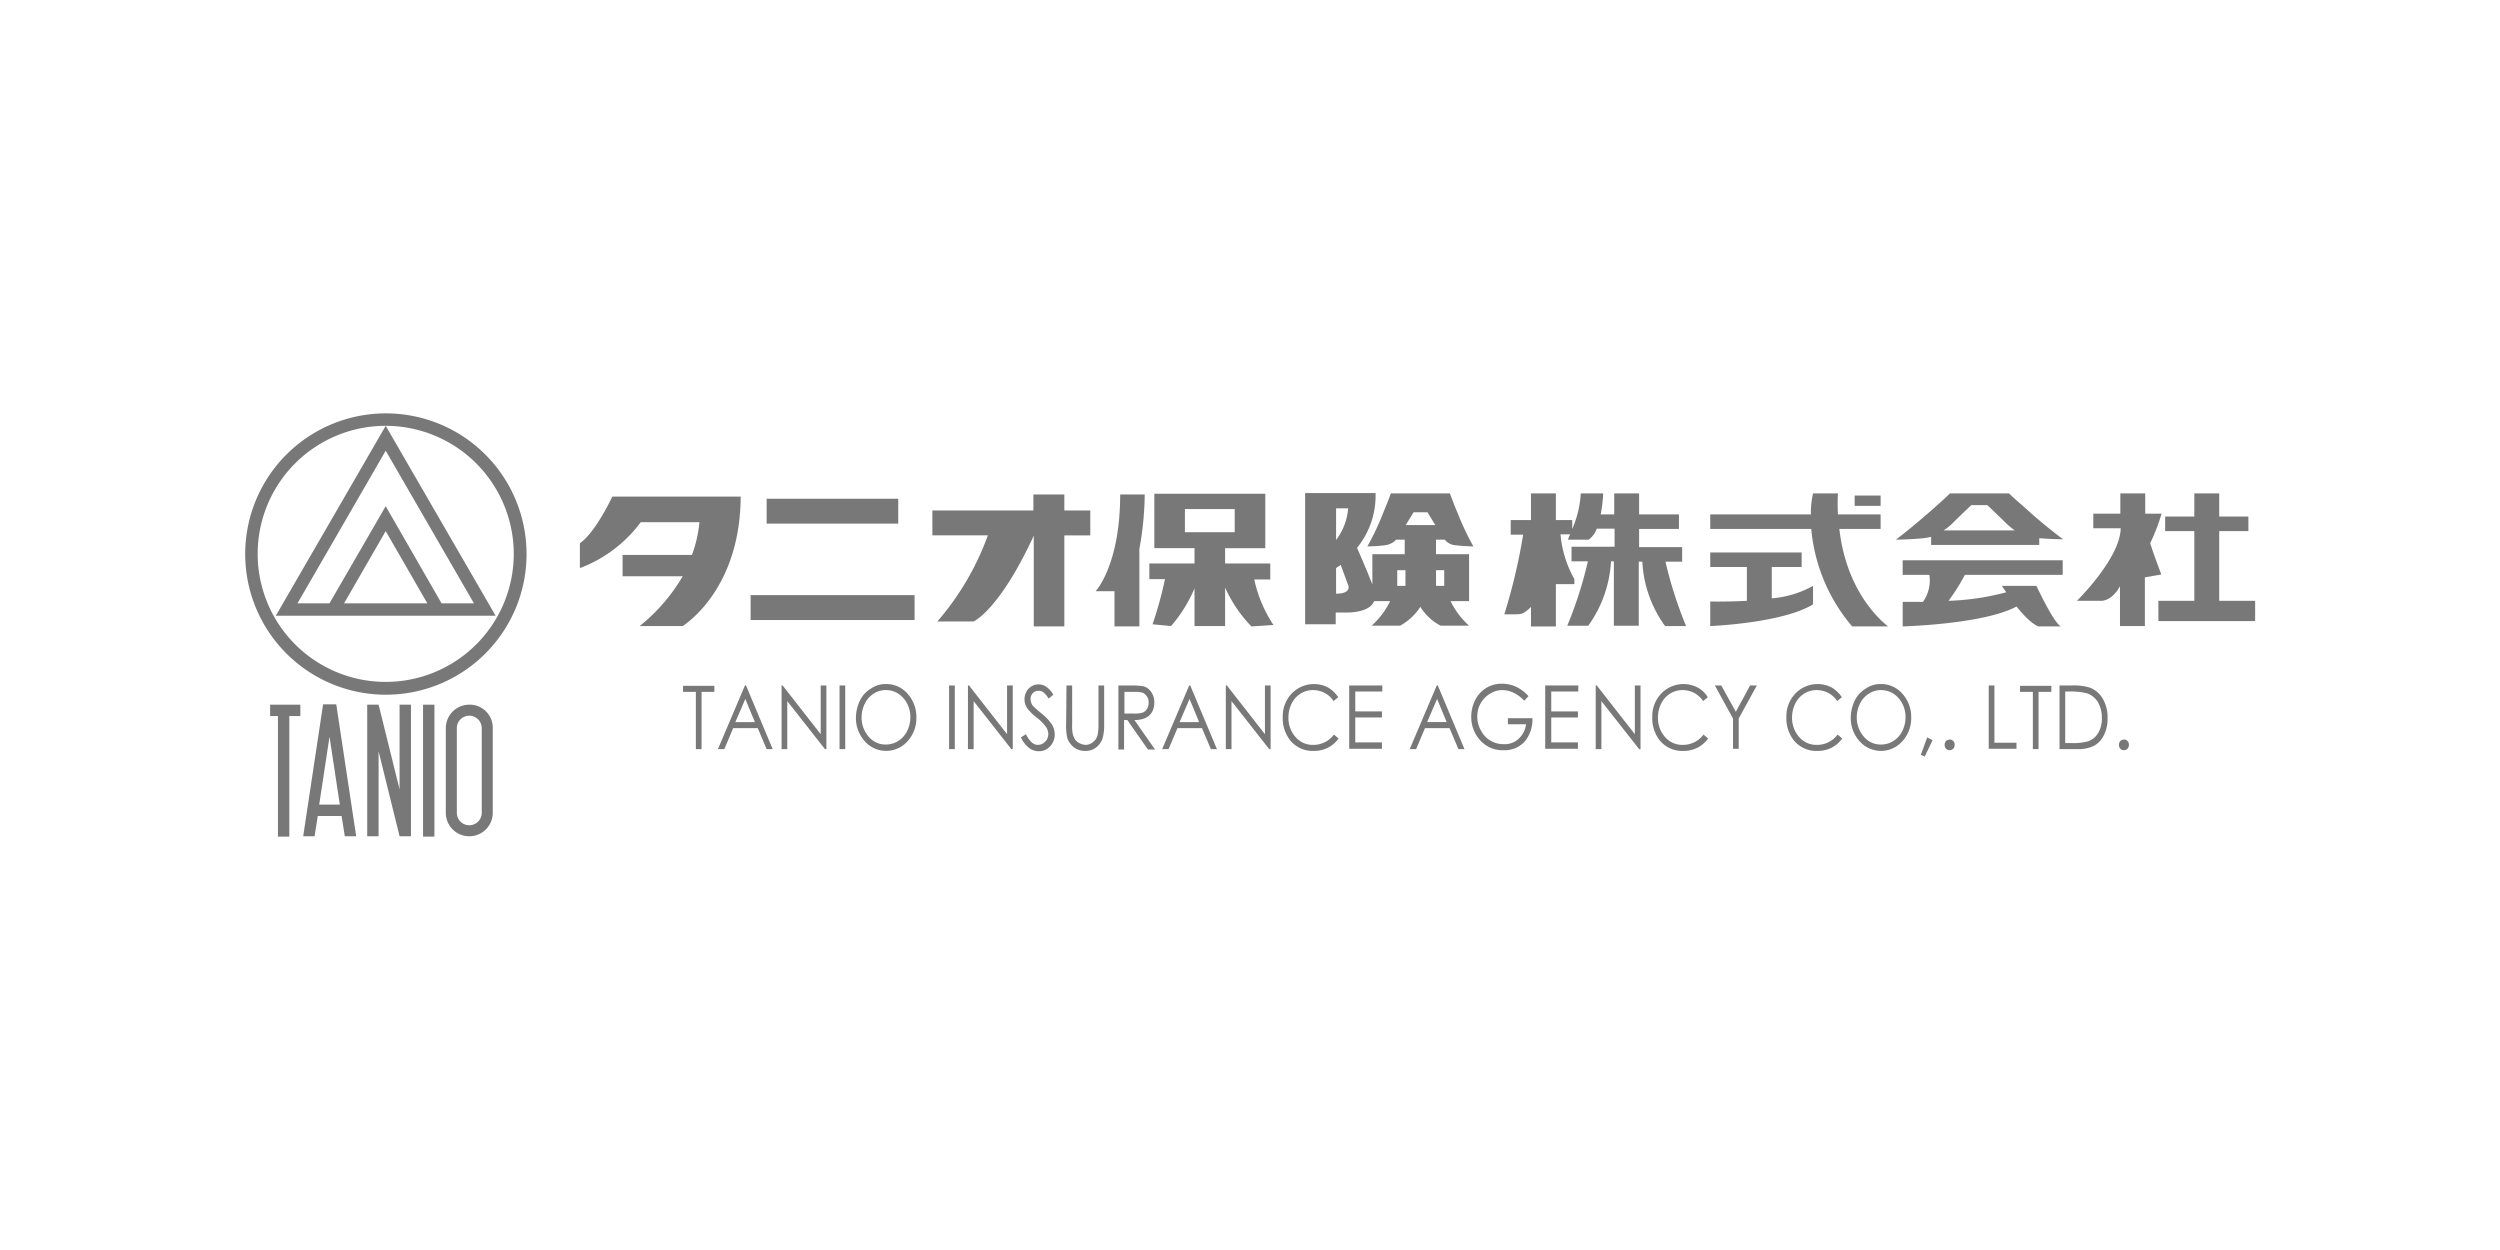 <svg id="レイヤー_1" data-name="レイヤー 1" xmlns="http://www.w3.org/2000/svg" viewBox="0 0 200 100"><defs><style>.cls-1{fill:#787878;}</style></defs><title>Logo</title><g id="レイヤー_2" data-name="レイヤー 2"><path class="cls-1" d="M30.857,55.577A11.254,11.254,0,1,1,42.124,44.338,11.251,11.251,0,0,1,30.857,55.577Zm0-21.511A10.243,10.243,0,1,0,41.1,44.309,10.255,10.255,0,0,0,30.857,34.066Z"/><path class="cls-1" d="M30.857,34.066,22.064,49.26H39.649ZM27.527,48.264l3.329-5.776,3.329,5.776Zm7.796,0-4.467-7.768-4.496,7.768H23.8l7.057-12.207,7.057,12.207Z"/><rect class="cls-1" x="21.609" y="56.374" width="2.419" height="0.911"/><rect class="cls-1" x="22.235" y="56.829" width="0.911" height="10.101"/><rect class="cls-1" x="33.844" y="56.374" width="0.911" height="10.556"/><path class="cls-1" d="M37.543,56.374a1.876,1.876,0,0,0-1.878,1.878v6.772a1.878,1.878,0,0,0,3.756,0V58.252A1.841,1.841,0,0,0,37.543,56.374Zm.996,8.65a.996.996,0,0,1-1.992,0V58.252a.996.996,0,1,1,1.992,0Z"/><path class="cls-1" d="M25.166,66.902l.256-1.622h1.906l.256,1.622h.911L26.901,56.345h-1.053L24.255,66.902Zm1.195-7.967.825,5.435H25.536Z"/><polygon class="cls-1" points="31.966 56.374 31.966 63.146 30.287 56.374 29.377 56.374 29.377 66.902 30.287 66.902 30.287 60.101 31.966 66.902 32.877 66.902 32.877 56.374 31.966 56.374"/><rect class="cls-1" x="60.05" y="47.61" width="13.117" height="1.992"/><rect class="cls-1" x="61.331" y="39.899" width="10.528" height="1.992"/><path class="cls-1" d="M101.622,46.329v-1.252H98.008V43.854h3.215V39.5H92.346v4.353h3.215v1.224H91.947v1.252h1.252a30.484,30.484,0,0,1-.996,3.614l1.48.142a11.315,11.315,0,0,0,1.878-3.016v3.016H98.008v-3.073a10.926,10.926,0,0,0,2.106,3.102L101.878,50a10.638,10.638,0,0,1-1.537-3.642h1.28v-.028ZM94.793,40.724h3.984v1.85H94.793Z"/><path class="cls-1" d="M89.614,39.557c0,5.662-1.963,7.74-1.963,7.74H89.159v2.817h1.992v-6.203a25.447,25.447,0,0,0,.427-4.353Z"/><path class="cls-1" d="M85.119,39.557H82.671v1.28h-8.081v1.992h4.439a21.86,21.86,0,0,1-4.04,6.886h2.902s2.049-.882,4.809-6.857v7.256H85.147V42.83h2.077V40.838H85.147V39.557Z"/><path class="cls-1" d="M46.392,43.456v1.992a10.765,10.765,0,0,0,4.866-3.671h4.695a10.127,10.127,0,0,1-.598,2.618H49.807v1.707h4.809a14.493,14.493,0,0,1-3.443,3.984h3.443c1.138-.768,4.61-3.784,4.638-10.357H48.982C48.982,39.757,47.616,42.63,46.392,43.456Z"/><path class="cls-1" d="M115.593,43.171c.028.028.028.028.028.057a1.275,1.275,0,0,0,.882.398,13.34,13.34,0,0,0,1.366.085,22.951,22.951,0,0,1-1.252-2.646c-.37-.882-.626-1.593-.626-1.593h-4.723s-.256.711-.626,1.593a20.902,20.902,0,0,1-1.252,2.646,12.95,12.95,0,0,0,1.366-.085,1.482,1.482,0,0,0,.882-.398c.028-.028.028-.028.028-.057h.711v1.167h-2.589v2.419c-.427-1.11-1.224-2.931-1.224-2.931a6.6,6.6,0,0,0,1.48-4.382h-5.634V49.943h2.447v-.939h.854c.711,0,1.906-.142,2.219-.911h1.28a6.44,6.44,0,0,1-1.48,1.963h2.276a4.516,4.516,0,0,0,1.622-1.508,4.212,4.212,0,0,0,1.622,1.508h2.276a6.441,6.441,0,0,1-1.48-1.963h1.48V44.338h-2.646V43.171Zm-8.707-2.504h.967a4.811,4.811,0,0,1-.967,2.532Zm0,6.829V45.447c.114-.085.256-.171.37-.256l.569,1.537S108.252,47.496,106.886,47.496Zm5.549-1.878v1.252H111.78v-1.252Zm3.102,0v1.252h-.654v-1.252Zm-1.337-4.638c.171.285.427.711.626,1.024H112.463c.199-.341.455-.74.626-1.024Z"/><polygon class="cls-1" points="177.537 48.065 177.537 42.488 179.871 42.488 179.871 41.891 179.871 41.322 177.537 41.322 177.537 39.472 175.546 39.472 175.546 41.322 173.212 41.322 173.212 41.891 173.212 42.488 175.546 42.488 175.546 48.065 172.672 48.065 172.672 48.862 172.672 49.687 175.546 49.687 176.541 49.687 177.537 49.687 180.411 49.687 180.411 48.862 180.411 48.065 177.537 48.065"/><path class="cls-1" d="M152.242,45.988h2.106a2.952,2.952,0,0,1-.512,2.163h-1.622v1.963s6.488-.171,9.105-1.593c1.195,1.48,1.764,1.593,1.764,1.593h1.793c-.569-.256-1.963-3.244-1.963-3.244H160.152l.341.512a20.148,20.148,0,0,1-4.61.683,16.308,16.308,0,0,0,1.309-2.077h7.825V44.821H152.213V45.988Z"/><path class="cls-1" d="M134.572,44.935V43.769h-3.443V42.317h3.187V41.151h-3.187V39.472H129.137v1.679h-1.081a12.243,12.243,0,0,0,.199-1.679h-1.793a8.294,8.294,0,0,1-.683,2.845V41.606h-1.309V39.472h-1.992V41.606h-1.622v1.167h.996a46.498,46.498,0,0,1-1.508,6.374h.683a3.819,3.819,0,0,0,.598-.028.967.967,0,0,0,.427-.199,2.474,2.474,0,0,0,.427-.37v1.565h1.992v-3.386h1.48v-.398a8.844,8.844,0,0,1-1.11-3.585h.768c-.114.256-.171.427-.171.427h1.65a1.803,1.803,0,0,0,.654-.882h1.423V43.74H125.722v1.167h1.309a32.288,32.288,0,0,1-1.65,5.15h1.679a9.722,9.722,0,0,0,1.821-5.15h.228v5.15h1.992V44.935h.285a9.58,9.58,0,0,0,1.821,5.15h1.679a33.351,33.351,0,0,1-1.65-5.15Z"/><path class="cls-1" d="M160.721,39.472h-4.723s-.427.427-1.11,1.024c-.797.711-2.049,1.793-3.215,2.675,0,0,1.024,0,2.219-.114a4.417,4.417,0,0,0,.598-.114v.654h8.65V43.057c1.081.085,1.906.085,1.906.085a39.928,39.928,0,0,1-3.215-2.675C161.148,39.899,160.721,39.472,160.721,39.472Zm-4.41,2.276s.967-.939,1.394-1.337h1.28c.427.398,1.394,1.337,1.394,1.337a6.602,6.602,0,0,0,.797.683h-5.691A4.055,4.055,0,0,0,156.311,41.748Z"/><path class="cls-1" d="M172.017,43.456a16.17,16.17,0,0,0,.911-2.362H171.619V39.472h-1.992v1.622h-2.163v1.167h2.191c-.028,2.39-3.5,5.805-3.5,5.805h1.878s.854.114,1.565-1.167v3.187h1.992V46.187l1.309-.228C172.928,45.988,172.359,44.565,172.017,43.456Z"/><path class="cls-1" d="M141.742,45.362h2.39V44.195h-7.313V45.362h2.931v2.703c-1.622.085-2.931.057-2.931.057v1.963s5.776-.228,8.223-1.736V46.87a8.083,8.083,0,0,1-3.301.996V45.362Z"/><path class="cls-1" d="M147.148,42.317h3.301V41.151h-3.414a16.505,16.505,0,0,1,0-1.679h-1.992a7.011,7.011,0,0,0-.171,1.679h-8.053V42.317h8.081a13.947,13.947,0,0,0,3.272,7.796h2.874C151.047,50.085,147.774,47.837,147.148,42.317Z"/><rect class="cls-1" x="148.372" y="39.643" width="2.077" height="0.825"/><path class="cls-1" d="M54.644,55.349v-.484h2.504v.484H56.124v4.581h-.455V55.349Z"/><path class="cls-1" d="M59.681,54.837l2.134,5.093h-.484l-.711-1.679H58.656l-.711,1.679h-.512l2.163-5.093Zm-.057,1.081L58.827,57.768h1.565Z"/><path class="cls-1" d="M62.526,59.93V54.837h.085l3.045,3.898V54.837h.455v5.093h-.114l-3.016-3.841v3.841Z"/><path class="cls-1" d="M67.164,54.837h.455v5.093H67.164Z"/><path class="cls-1" d="M70.863,54.723a2.248,2.248,0,0,1,1.736.768,2.769,2.769,0,0,1,.711,1.906,2.738,2.738,0,0,1-.711,1.906,2.281,2.281,0,0,1-3.414,0,2.749,2.749,0,0,1-.711-1.878,3.202,3.202,0,0,1,.313-1.366,2.243,2.243,0,0,1,.882-.967A2.044,2.044,0,0,1,70.863,54.723Zm0,.484a1.739,1.739,0,0,0-.967.285,1.93,1.93,0,0,0-.711.797,2.447,2.447,0,0,0-.256,1.11,2.279,2.279,0,0,0,.569,1.537,1.725,1.725,0,0,0,1.366.626,1.831,1.831,0,0,0,.996-.285,1.931,1.931,0,0,0,.711-.797,2.447,2.447,0,0,0,.256-1.11,2.248,2.248,0,0,0-.256-1.081,2.124,2.124,0,0,0-.711-.797A1.765,1.765,0,0,0,70.863,55.207Z"/><path class="cls-1" d="M75.928,54.837h.455v5.093h-.455Z"/><path class="cls-1" d="M77.436,59.93V54.837h.085l3.045,3.898V54.837h.455v5.093h-.114l-3.016-3.841v3.841Z"/><path class="cls-1" d="M81.676,58.991l.398-.256q.427.854.939.854a.803.803,0,0,0,.427-.114,1.092,1.092,0,0,0,.313-.313,1.192,1.192,0,0,0,.114-.427,1.159,1.159,0,0,0-.142-.512,3.449,3.449,0,0,0-.797-.825,4.136,4.136,0,0,1-.711-.683,1.299,1.299,0,0,1-.114-1.366,1.141,1.141,0,0,1,.398-.427,1.026,1.026,0,0,1,.569-.171,1.052,1.052,0,0,1,.598.171,1.945,1.945,0,0,1,.598.654l-.37.313a2.192,2.192,0,0,0-.427-.512.653.653,0,0,0-.398-.114.566.566,0,0,0-.455.199.646.646,0,0,0-.171.455,1.023,1.023,0,0,0,.057.313.798.798,0,0,0,.228.341q.085.085.598.512a3.786,3.786,0,0,1,.825.882,1.592,1.592,0,0,1,.228.768,1.376,1.376,0,0,1-.37.967,1.171,1.171,0,0,1-.911.398,1.248,1.248,0,0,1-.768-.256A2.272,2.272,0,0,1,81.676,58.991Z"/><path class="cls-1" d="M85.318,54.837H85.773v3.073a3.502,3.502,0,0,0,.028.683,1.36,1.36,0,0,0,.171.512.865.865,0,0,0,.37.341,1.159,1.159,0,0,0,.512.142.803.803,0,0,0,.427-.114,1.138,1.138,0,0,0,.341-.285,1.11,1.11,0,0,0,.199-.455,4.312,4.312,0,0,0,.057-.797V54.837h.455v3.073A4.026,4.026,0,0,1,88.22,59.02a1.527,1.527,0,0,1-.484.74,1.334,1.334,0,0,1-.882.313,1.475,1.475,0,0,1-.939-.285A1.652,1.652,0,0,1,85.375,59.02a4.619,4.619,0,0,1-.085-1.081l.028-3.101Z"/><path class="cls-1" d="M89.5,54.837H90.411a6.965,6.965,0,0,1,1.024.057,1.071,1.071,0,0,1,.654.455,1.383,1.383,0,0,1,.256.854,1.575,1.575,0,0,1-.171.74,1.206,1.206,0,0,1-.512.484,1.995,1.995,0,0,1-.911.171l1.65,2.362h-.569l-1.65-2.362h-.256v2.362H89.472V54.837Zm.455.512v1.736h.797a1.985,1.985,0,0,0,.683-.085.724.724,0,0,0,.341-.313.935.935,0,0,0,.114-.484.835.835,0,0,0-.114-.455,1.092,1.092,0,0,0-.313-.313,1.985,1.985,0,0,0-.683-.085Z"/><path class="cls-1" d="M95.22,54.837l2.134,5.093H96.87l-.711-1.679H94.195L93.484,59.93h-.512l2.163-5.093Zm-.057,1.081L94.366,57.768h1.565Z"/><path class="cls-1" d="M98.065,59.93V54.837h.085l3.045,3.898V54.837h.455v5.093h-.114l-3.016-3.841v3.841Z"/><path class="cls-1" d="M107.057,55.776l-.37.313a1.946,1.946,0,0,0-.711-.654,2.053,2.053,0,0,0-.911-.228,1.858,1.858,0,0,0-1.024.285,1.931,1.931,0,0,0-.711.797,2.447,2.447,0,0,0-.256,1.11,2.3,2.3,0,0,0,.569,1.565,1.817,1.817,0,0,0,1.451.626,2.035,2.035,0,0,0,1.622-.825l.37.313a2.37,2.37,0,0,1-.854.74,2.481,2.481,0,0,1-1.138.256,2.309,2.309,0,0,1-1.906-.882,2.84,2.84,0,0,1-.569-1.821,2.621,2.621,0,0,1,.711-1.878,2.454,2.454,0,0,1,2.931-.484A2.538,2.538,0,0,1,107.057,55.776Z"/><path class="cls-1" d="M107.967,54.837h2.618v.484h-2.163v1.593h2.134v.484h-2.134v1.992h2.134V59.902h-2.618V54.837Z"/><path class="cls-1" d="M115.024,54.837l2.134,5.093h-.484l-.711-1.679h-1.963l-.711,1.679h-.512l2.163-5.093Zm-.057,1.081-.797,1.85h1.565Z"/><path class="cls-1" d="M122.28,55.691l-.341.37a2.758,2.758,0,0,0-.825-.626,2.136,2.136,0,0,0-.882-.228,1.858,1.858,0,0,0-1.024.285,2.096,2.096,0,0,0-1.024,1.85,2.122,2.122,0,0,0,.285,1.081,1.951,1.951,0,0,0,.768.825,1.983,1.983,0,0,0,1.081.285,1.608,1.608,0,0,0,1.195-.455,1.824,1.824,0,0,0,.569-1.138h-1.451V57.455h1.963a2.765,2.765,0,0,1-.626,1.878,2.166,2.166,0,0,1-1.679.683,2.405,2.405,0,0,1-2.02-.967,2.741,2.741,0,0,1-.569-1.707,2.986,2.986,0,0,1,.313-1.337,2.43,2.43,0,0,1,.882-.967,2.393,2.393,0,0,1,1.28-.341,2.724,2.724,0,0,1,1.081.228A3.229,3.229,0,0,1,122.28,55.691Z"/><path class="cls-1" d="M127.657,59.93V54.837h.085l3.045,3.898V54.837h.455v5.093h-.114l-3.016-3.841v3.841Z"/><path class="cls-1" d="M136.62,55.776l-.37.313a1.946,1.946,0,0,0-.711-.654,2.053,2.053,0,0,0-.911-.228,1.858,1.858,0,0,0-1.024.285,1.931,1.931,0,0,0-.711.797,2.447,2.447,0,0,0-.256,1.11,2.3,2.3,0,0,0,.569,1.565,1.817,1.817,0,0,0,1.451.626,2.035,2.035,0,0,0,1.622-.825l.37.313a2.37,2.37,0,0,1-.854.74,2.481,2.481,0,0,1-1.138.256,2.309,2.309,0,0,1-1.906-.882,2.84,2.84,0,0,1-.569-1.821,2.621,2.621,0,0,1,.711-1.878,2.454,2.454,0,0,1,2.931-.484A2.059,2.059,0,0,1,136.62,55.776Z"/><path class="cls-1" d="M137.189,54.837h.512l1.167,2.106,1.138-2.106h.541l-1.451,2.646V59.902h-.455V57.483Z"/><path class="cls-1" d="M147.348,55.776l-.37.313a1.946,1.946,0,0,0-.711-.654,2.053,2.053,0,0,0-.911-.228,1.858,1.858,0,0,0-1.024.285,1.931,1.931,0,0,0-.711.797,2.447,2.447,0,0,0-.256,1.11,2.3,2.3,0,0,0,.569,1.565,1.817,1.817,0,0,0,1.451.626,2.035,2.035,0,0,0,1.622-.825l.37.313a2.37,2.37,0,0,1-.854.74,2.481,2.481,0,0,1-1.138.256,2.309,2.309,0,0,1-1.906-.882,2.84,2.84,0,0,1-.569-1.821,2.621,2.621,0,0,1,.711-1.878,2.454,2.454,0,0,1,2.931-.484A2.538,2.538,0,0,1,147.348,55.776Z"/><path class="cls-1" d="M150.449,54.723a2.248,2.248,0,0,1,1.736.768,2.769,2.769,0,0,1,.711,1.906,2.738,2.738,0,0,1-.711,1.906,2.281,2.281,0,0,1-3.414,0,2.749,2.749,0,0,1-.711-1.878,3.202,3.202,0,0,1,.313-1.366,2.243,2.243,0,0,1,.882-.967A2.044,2.044,0,0,1,150.449,54.723Zm.028.484a1.739,1.739,0,0,0-.967.285,1.93,1.93,0,0,0-.711.797,2.447,2.447,0,0,0-.256,1.11,2.279,2.279,0,0,0,.569,1.537,1.725,1.725,0,0,0,1.366.626,1.831,1.831,0,0,0,.996-.285,1.93,1.93,0,0,0,.711-.797,2.447,2.447,0,0,0,.256-1.11,2.248,2.248,0,0,0-.256-1.081,2.124,2.124,0,0,0-.711-.797A1.9,1.9,0,0,0,150.478,55.207Z"/><path class="cls-1" d="M154.177,58.991l.427.228-.626,1.309-.313-.142Z"/><path class="cls-1" d="M155.969,59.162a.365.365,0,0,1,.285.114.389.389,0,0,1,.114.313.428.428,0,0,1-.114.313.413.413,0,0,1-.569,0,.487.487,0,0,1,0-.626A.601.601,0,0,1,155.969,59.162Z"/><path class="cls-1" d="M159.099,54.837h.455v4.581h1.764V59.902h-2.219V54.837Z"/><path class="cls-1" d="M161.603,55.349v-.484h2.504v.484h-1.024v4.581h-.455V55.349Z"/><path class="cls-1" d="M164.762,59.93V54.837h.939a4.518,4.518,0,0,1,1.48.171,2.054,2.054,0,0,1,1.053.911,2.929,2.929,0,0,1,.37,1.537,2.811,2.811,0,0,1-.285,1.337,1.894,1.894,0,0,1-.768.854,2.832,2.832,0,0,1-1.337.285Zm.427-.484h.541a4.324,4.324,0,0,0,1.309-.142,1.486,1.486,0,0,0,.825-.683,2.189,2.189,0,0,0,.285-1.195,2.474,2.474,0,0,0-.313-1.252,1.655,1.655,0,0,0-.882-.711,5.423,5.423,0,0,0-1.423-.142h-.313v4.126Z"/><path class="cls-1" d="M169.912,59.162a.365.365,0,0,1,.285.114.389.389,0,0,1,.114.313.428.428,0,0,1-.114.313.413.413,0,0,1-.569,0,.487.487,0,0,1,0-.626A.506.506,0,0,1,169.912,59.162Z"/><path class="cls-1" d="M123.645,54.837h2.618v.484h-2.163v1.593h2.134v.484h-2.134v1.992h2.134V59.902H123.617V54.837Z"/></g></svg>